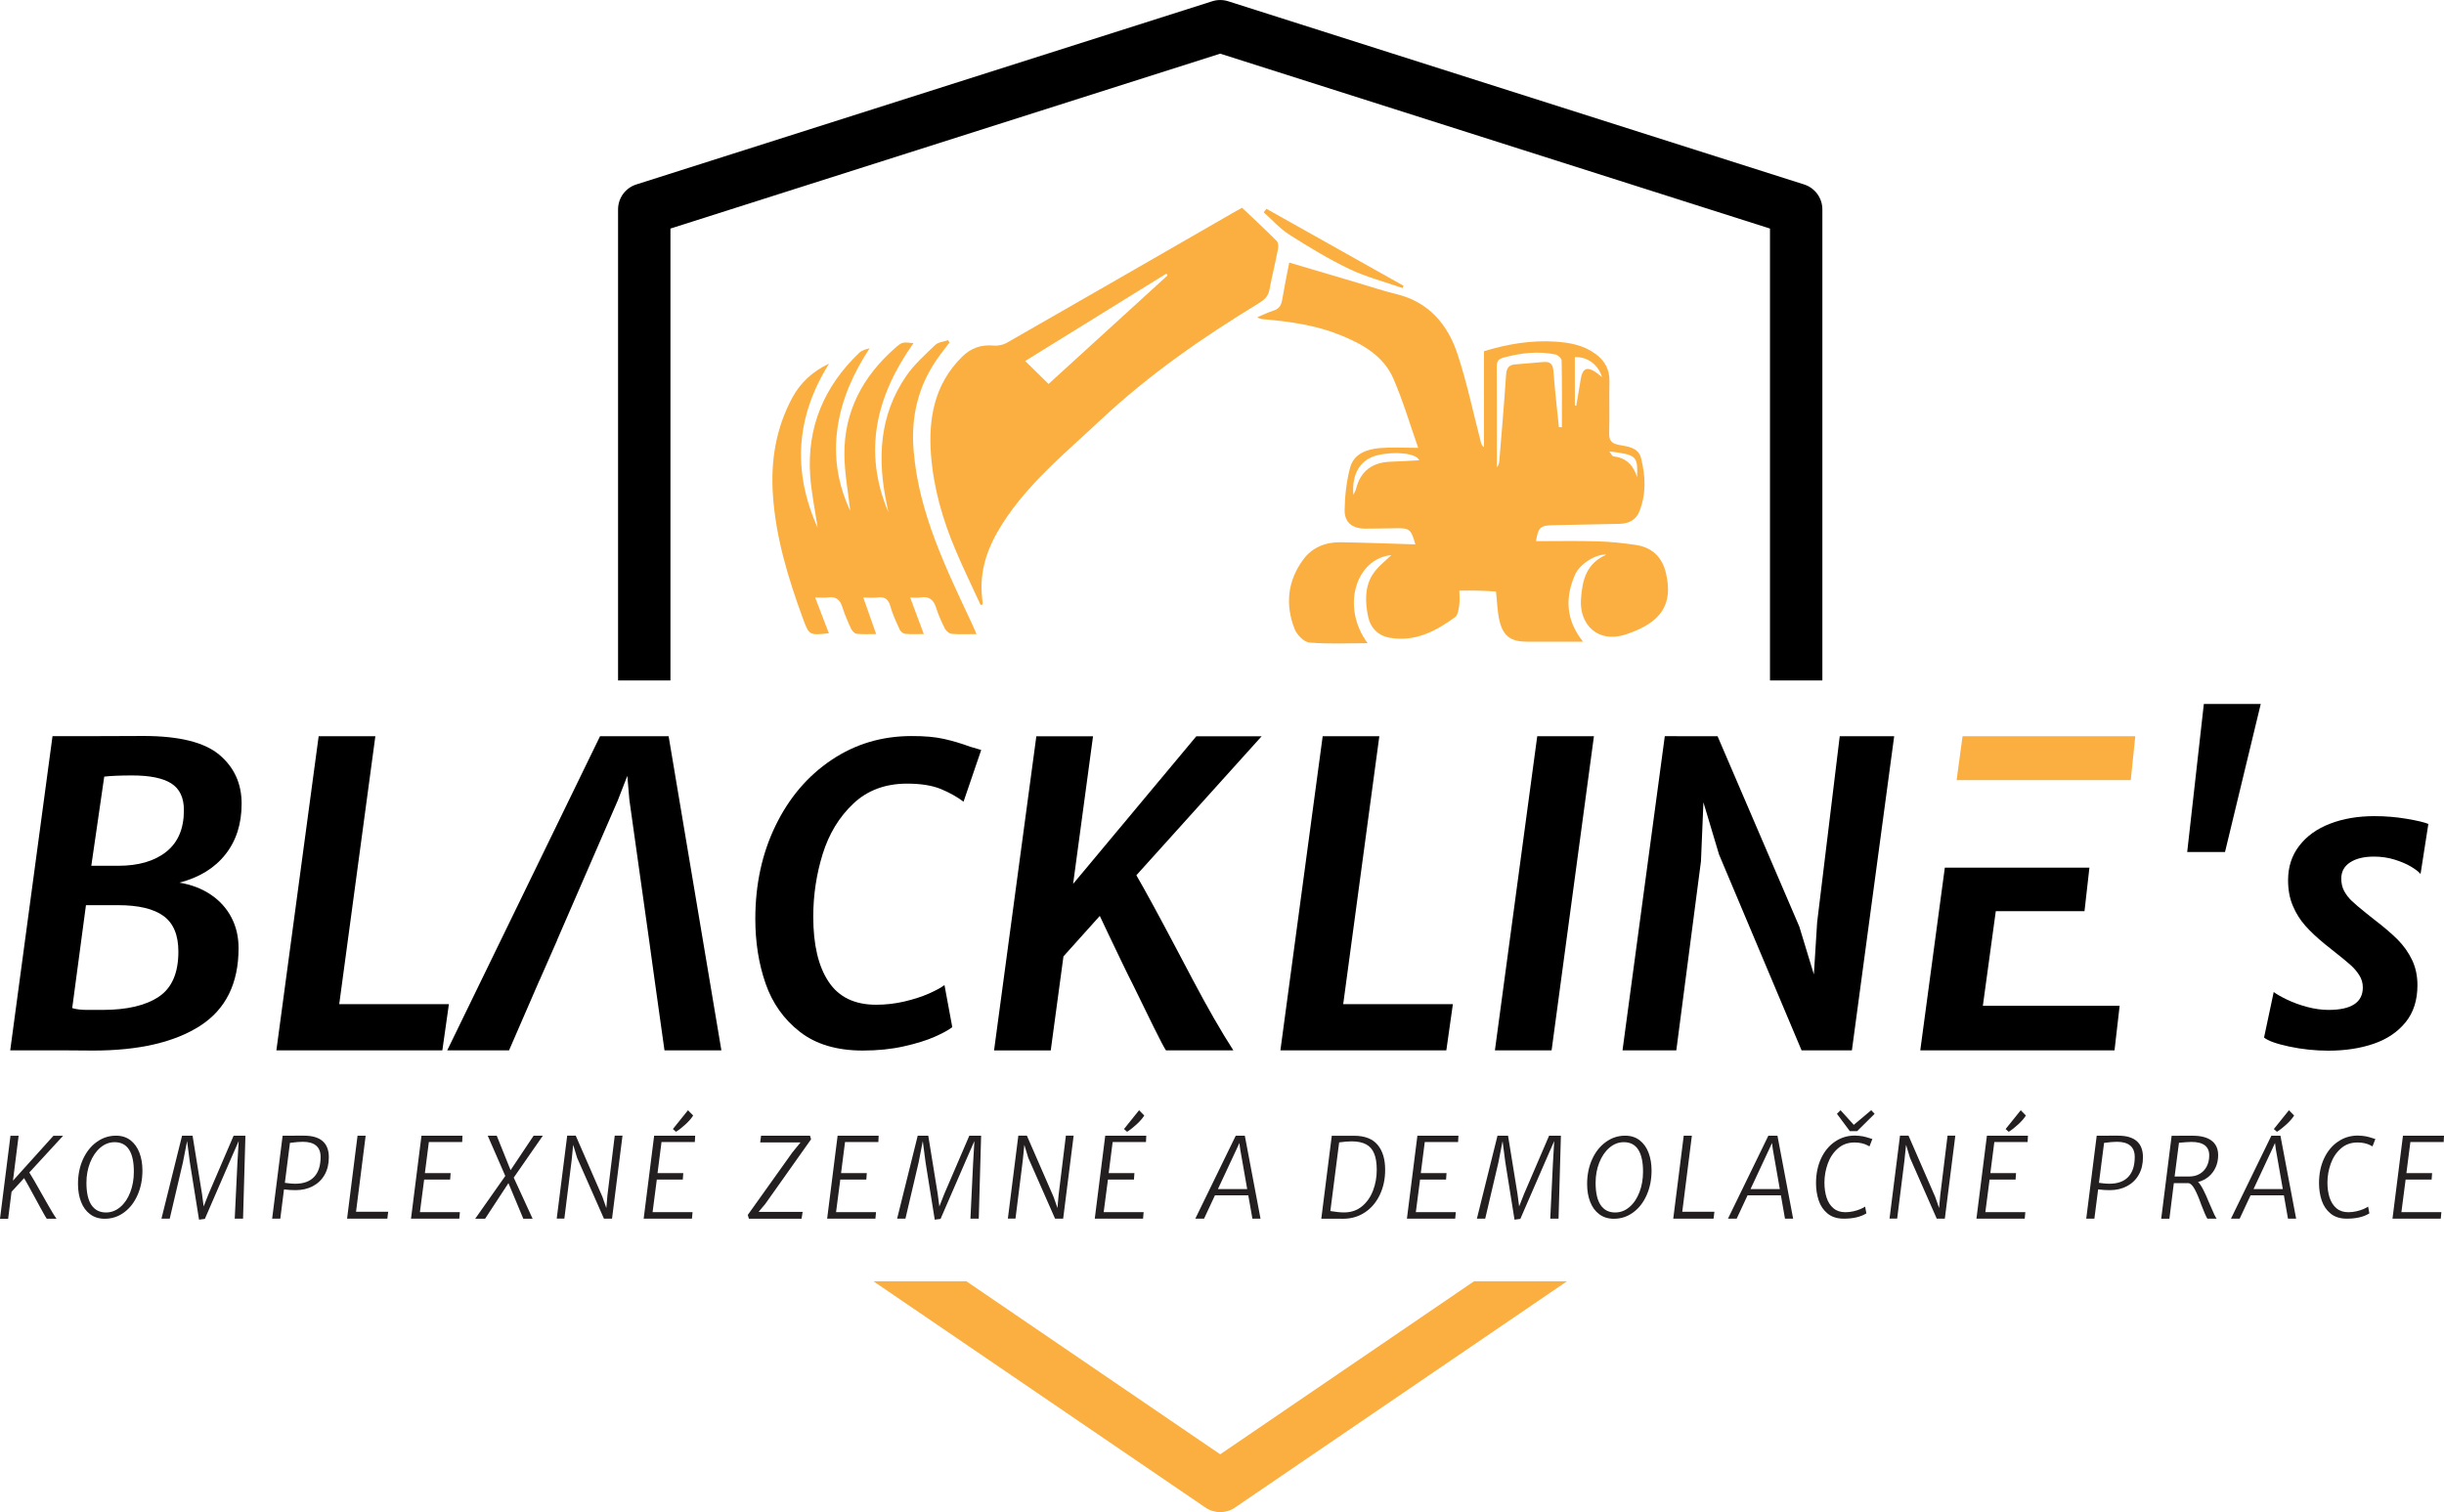 <?xml version="1.0" encoding="utf-8"?>
<!-- Generator: Adobe Illustrator 18.0.0, SVG Export Plug-In . SVG Version: 6.00 Build 0)  -->
<!DOCTYPE svg PUBLIC "-//W3C//DTD SVG 1.1//EN" "http://www.w3.org/Graphics/SVG/1.1/DTD/svg11.dtd">
<svg version="1.1" id="Layer_1" xmlns="http://www.w3.org/2000/svg" xmlns:xlink="http://www.w3.org/1999/xlink" x="0px" y="0px"
	 viewBox="822.034 1399.775 56.693 35.084" enable-background="new 822.034 1399.775 56.693 35.084" xml:space="preserve">
<g>
	<g>
		<path fill="#FAAF40" d="M854.866,1412.406c-0.1-0.356-0.132-0.381-0.467-0.375c-0.231,0.004-0.462,0.009-0.694,0.009
			c-0.297,0.001-0.485-0.14-0.48-0.434c0.006-0.33,0.043-0.667,0.128-0.984c0.087-0.321,0.387-0.425,0.689-0.451
			c0.281-0.023,0.566-0.005,0.89-0.005c-0.199-0.565-0.355-1.1-0.576-1.606c-0.23-0.53-0.714-0.801-1.227-1.009
			c-0.566-0.231-1.165-0.315-1.769-0.368c-0.051-0.004-0.101-0.007-0.16-0.048c0.127-0.053,0.251-0.115,0.382-0.156
			c0.13-0.041,0.174-0.128,0.195-0.252c0.047-0.28,0.105-0.558,0.163-0.86c0.526,0.156,1.031,0.305,1.536,0.455
			c0.319,0.094,0.635,0.2,0.958,0.279c0.751,0.184,1.185,0.708,1.411,1.394c0.221,0.669,0.364,1.363,0.542,2.046
			c0.01,0.037,0.022,0.074,0.07,0.109c0-0.738,0-1.477,0-2.226c0.558-0.17,1.102-0.26,1.665-0.222
			c0.329,0.022,0.646,0.082,0.921,0.283c0.22,0.16,0.331,0.365,0.325,0.642c-0.009,0.394,0.005,0.789-0.006,1.183
			c-0.005,0.169,0.034,0.249,0.218,0.286c0.201,0.041,0.456,0.048,0.523,0.316c0.103,0.416,0.121,0.836-0.046,1.24
			c-0.08,0.193-0.25,0.274-0.46,0.277c-0.517,0.008-1.033,0.023-1.55,0.032c-0.279,0.005-0.335,0.054-0.382,0.37
			c0.477,0,0.951-0.01,1.425,0.004c0.298,0.009,0.597,0.039,0.892,0.084c0.372,0.057,0.607,0.276,0.696,0.651
			c0.173,0.731-0.11,1.149-0.914,1.419c-0.683,0.23-1.095-0.24-1.057-0.808c0.03-0.446,0.123-0.835,0.592-1.038
			c-0.23-0.019-0.614,0.204-0.728,0.463c-0.234,0.532-0.219,1.052,0.184,1.557c-0.452,0-0.876,0-1.301,0
			c-0.371,0-0.552-0.126-0.638-0.49c-0.049-0.209-0.052-0.428-0.08-0.674c-0.123-0.006-0.261-0.017-0.4-0.02
			c-0.142-0.004-0.285-0.001-0.449-0.001c0,0.118,0.012,0.232-0.004,0.342c-0.014,0.096-0.031,0.226-0.096,0.274
			c-0.451,0.33-0.938,0.582-1.522,0.477c-0.258-0.047-0.438-0.223-0.494-0.486c-0.069-0.325-0.082-0.666,0.087-0.954
			c0.12-0.204,0.332-0.355,0.452-0.478c-0.836,0.088-1.17,1.215-0.551,2.045c-0.461,0-0.908,0.023-1.35-0.015
			c-0.125-0.011-0.289-0.175-0.341-0.307c-0.226-0.567-0.169-1.122,0.198-1.62c0.212-0.287,0.523-0.406,0.874-0.4
			C853.711,1412.366,854.282,1412.388,854.866,1412.406z M858.195,1409.687c0.023,0,0.046-0.001,0.07-0.001
			c0-0.515,0.004-1.03-0.006-1.545c-0.001-0.05-0.085-0.129-0.141-0.141c-0.407-0.084-0.808-0.036-1.207,0.072
			c-0.128,0.035-0.157,0.092-0.157,0.211c0.004,0.659,0.002,1.318,0.002,1.977c0,0.119,0,0.239,0,0.358
			c0.044-0.05,0.054-0.101,0.058-0.153c0.054-0.663,0.112-1.326,0.156-1.989c0.01-0.146,0.052-0.231,0.201-0.245
			c0.222-0.02,0.445-0.038,0.667-0.057c0.162-0.014,0.221,0.056,0.232,0.222C858.101,1408.827,858.153,1409.256,858.195,1409.687z
			 M854.956,1410.454c-0.065-0.165-0.578-0.214-0.976-0.115c-0.388,0.096-0.595,0.428-0.552,0.917
			c0.027-0.059,0.05-0.092,0.059-0.128c0.105-0.431,0.387-0.63,0.821-0.641C854.517,1410.482,854.726,1410.466,854.956,1410.454z
			 M858.566,1409.185c0.011,0.001,0.022,0.003,0.033,0.004c0.035-0.21,0.069-0.42,0.105-0.629c0.042-0.245,0.15-0.286,0.362-0.138
			c0.041,0.029,0.078,0.063,0.13,0.105c-0.085-0.294-0.344-0.479-0.631-0.466C858.566,1408.435,858.566,1408.81,858.566,1409.185z
			 M859.364,1410.248c0.034,0.041,0.065,0.113,0.103,0.117c0.292,0.033,0.458,0.207,0.542,0.482
			C860.027,1410.355,860.001,1410.328,859.364,1410.248z"/>
		<path fill="#FAAF40" d="M844.783,1413.815c-0.194-0.422-0.398-0.839-0.579-1.267c-0.302-0.71-0.515-1.45-0.574-2.22
			c-0.064-0.844,0.079-1.639,0.719-2.273c0.211-0.209,0.447-0.288,0.737-0.262c0.099,0.009,0.216-0.015,0.302-0.064
			c1.756-1.004,3.508-2.015,5.261-3.024c0.058-0.034,0.118-0.066,0.197-0.11c0.267,0.254,0.54,0.507,0.802,0.77
			c0.037,0.037,0.044,0.125,0.032,0.184c-0.062,0.32-0.14,0.637-0.201,0.957c-0.029,0.149-0.12,0.229-0.241,0.302
			c-1.307,0.796-2.561,1.666-3.679,2.716c-0.746,0.701-1.543,1.354-2.138,2.202c-0.36,0.514-0.631,1.064-0.619,1.713
			c0.002,0.119,0.019,0.238,0.029,0.356C844.816,1413.803,844.799,1413.809,844.783,1413.815z M849.118,1406.165
			c-0.009-0.014-0.018-0.028-0.027-0.042c-1.089,0.674-2.178,1.348-3.276,2.028c0.192,0.189,0.363,0.357,0.542,0.533
			C847.276,1407.845,848.197,1407.005,849.118,1406.165z"/>
		<path fill="#FAAF40" d="M840.943,1413.638c0.115,0.3,0.216,0.562,0.318,0.83c-0.451,0.049-0.457,0.051-0.604-0.348
			c-0.339-0.927-0.627-1.867-0.694-2.861c-0.054-0.79,0.068-1.543,0.445-2.248c0.192-0.36,0.478-0.619,0.858-0.799
			c-0.764,1.22-0.861,2.48-0.265,3.808c-0.061-0.416-0.145-0.809-0.173-1.205c-0.079-1.128,0.322-2.075,1.135-2.852
			c0.059-0.056,0.146-0.084,0.242-0.106c-0.373,0.572-0.648,1.175-0.744,1.849c-0.097,0.676,0.012,1.318,0.296,1.923
			c-0.047-0.434-0.133-0.872-0.136-1.311c-0.006-0.998,0.427-1.806,1.166-2.459c0.176-0.155,0.184-0.151,0.437-0.122
			c-0.858,1.21-1.183,2.5-0.583,3.922c-0.012-0.061-0.023-0.122-0.036-0.182c-0.223-1.048-0.178-2.061,0.447-2.974
			c0.185-0.27,0.439-0.496,0.677-0.725c0.07-0.067,0.197-0.075,0.298-0.11c0.011,0.018,0.021,0.036,0.032,0.054
			c-0.098,0.131-0.202,0.259-0.295,0.394c-0.437,0.635-0.6,1.335-0.538,2.104c0.118,1.465,0.758,2.749,1.364,4.047
			c0.03,0.065,0.058,0.131,0.096,0.22c-0.214,0-0.397,0.01-0.578-0.006c-0.056-0.005-0.128-0.067-0.156-0.122
			c-0.08-0.157-0.152-0.32-0.205-0.488c-0.059-0.185-0.165-0.266-0.359-0.234c-0.066,0.011-0.135,0.002-0.241,0.002
			c0.108,0.29,0.208,0.557,0.316,0.847c-0.163,0-0.298,0.008-0.431-0.005c-0.046-0.004-0.106-0.052-0.126-0.095
			c-0.082-0.179-0.167-0.359-0.219-0.547c-0.046-0.165-0.129-0.221-0.291-0.202c-0.1,0.011-0.203,0.002-0.337,0.002
			c0.101,0.287,0.195,0.551,0.299,0.847c-0.161,0-0.308,0.01-0.451-0.006c-0.049-0.005-0.108-0.067-0.131-0.117
			c-0.077-0.166-0.149-0.336-0.205-0.51c-0.054-0.168-0.149-0.243-0.328-0.216C841.157,1413.648,841.067,1413.638,840.943,1413.638z
			"/>
		<path fill="#FAAF40" d="M851.412,1404.62c1.06,0.595,2.119,1.19,3.179,1.785c-0.007,0.018-0.014,0.036-0.021,0.054
			c-0.413-0.145-0.843-0.255-1.236-0.443c-0.481-0.23-0.941-0.51-1.392-0.797c-0.219-0.139-0.397-0.343-0.594-0.518
			C851.37,1404.674,851.391,1404.647,851.412,1404.62z"/>
	</g>
	<g>
		<path d="M826.92,1420.53c0.206,0.138,0.366,0.313,0.479,0.526c0.113,0.213,0.169,0.452,0.169,0.719
			c0,0.819-0.298,1.419-0.893,1.802c-0.596,0.382-1.422,0.573-2.48,0.573c-0.133,0-0.365-0.002-0.696-0.005c-0.06,0-0.161,0-0.302,0
			c-0.141,0-0.253,0-0.336,0h-0.59l0.981-7.289h0.601c0.152,0,0.39-0.001,0.714-0.002c0.349-0.002,0.613-0.003,0.791-0.003
			c0.829,0,1.416,0.145,1.762,0.435c0.346,0.29,0.519,0.669,0.519,1.136s-0.125,0.86-0.376,1.177
			c-0.251,0.318-0.607,0.536-1.067,0.655C826.472,1420.3,826.714,1420.392,826.92,1420.53z M825.715,1422.903
			c0.305-0.202,0.457-0.552,0.457-1.048c0-0.383-0.114-0.658-0.343-0.826c-0.229-0.168-0.581-0.252-1.058-0.252
			c-0.235,0-0.483,0-0.743,0l-0.319,2.388c0.092,0.028,0.207,0.042,0.343,0.042c0.137,0,0.258,0,0.362,0
			C824.977,1423.207,825.41,1423.106,825.715,1422.903z M826.01,1417.954c-0.194-0.125-0.497-0.187-0.91-0.187
			c-0.273,0-0.489,0.009-0.648,0.027l-0.3,2.069c0.136,0,0.345,0,0.624,0c0.47,0,0.842-0.108,1.115-0.325s0.409-0.538,0.409-0.963
			C826.301,1418.286,826.204,1418.079,826.01,1417.954z"/>
		<path d="M830.741,1416.857l-0.838,6.217h2.544l-0.152,1.072h-3.85l0.981-7.289H830.741z"/>
		<polygon points="837.544,1416.857 835.953,1416.857 832.408,1424.146 833.842,1424.146 834.547,1422.521 834.549,1422.521 
			834.957,1421.592 834.957,1421.587 836.362,1418.353 836.586,1417.776 836.634,1418.338 837.091,1421.587 837.091,1421.587 
			837.22,1422.521 837.22,1422.521 837.448,1424.146 838.768,1424.146 		"/>
		<path d="M843.927,1416.919c0.2,0.044,0.404,0.105,0.61,0.181l0.258,0.076l-0.41,1.2c-0.146-0.11-0.32-0.208-0.521-0.292
			c-0.202-0.084-0.465-0.127-0.788-0.127c-0.505,0-0.921,0.155-1.248,0.464c-0.327,0.309-0.564,0.698-0.71,1.168
			s-0.219,0.955-0.219,1.455c0,0.649,0.118,1.152,0.355,1.508c0.236,0.357,0.604,0.535,1.103,0.535c0.225,0,0.445-0.025,0.66-0.076
			c0.214-0.051,0.402-0.111,0.562-0.182c0.16-0.071,0.282-0.137,0.364-0.198l0.181,0.976c-0.086,0.067-0.222,0.141-0.41,0.224
			c-0.187,0.083-0.425,0.157-0.712,0.221c-0.287,0.065-0.606,0.098-0.955,0.098c-0.6,0-1.086-0.145-1.458-0.434
			c-0.372-0.29-0.637-0.663-0.796-1.121s-0.238-0.958-0.238-1.5c0-0.797,0.156-1.519,0.469-2.163
			c0.313-0.645,0.745-1.153,1.296-1.523c0.551-0.371,1.171-0.556,1.86-0.556C843.478,1416.852,843.727,1416.874,843.927,1416.919z"
			/>
		<path d="M849.306,1421.757l0.4,0.757c0.343,0.65,0.656,1.194,0.938,1.632h-1.563c-0.038-0.054-0.133-0.234-0.284-0.539
			c-0.151-0.305-0.314-0.638-0.488-0.997c-0.057-0.108-0.152-0.302-0.286-0.582c-0.133-0.28-0.224-0.469-0.272-0.568l-0.205-0.434
			l-0.843,0.939l-0.295,2.182h-1.315l0.981-7.289h1.315l-0.462,3.425l2.858-3.425h1.515l-2.906,3.225
			C848.602,1420.441,848.906,1420.999,849.306,1421.757z"/>
		<path d="M854.03,1416.857l-0.838,6.217h2.544l-0.152,1.072h-3.849l0.981-7.289H854.03z"/>
		<path d="M859.008,1416.857l-0.982,7.289h-1.315l0.982-7.289H859.008z"/>
		<path d="M861.876,1416.857l1.896,4.416l0.338,1.11l0.076-1.21l0.524-4.316h1.263l-0.981,7.289h-1.167l-1.915-4.545l-0.362-1.21
			l-0.057,1.367l-0.572,4.387h-1.248l0.981-7.289L861.876,1416.857L861.876,1416.857z"/>
		<path d="M866.578,1424.146h4.506l0.119-1.034h-3.173l0.3-2.196h2.058l0.114-1.01h-2.039l0,0c-0.438,0-0.877,0-1.315,0
			L866.578,1424.146z"/>
		<path fill="#FAAF40" d="M871.461,1417.876l0.105-1.019h-4.007l-0.138,1.019c0.438,0,0.876,0,1.315,0l0,0H871.461z"/>
		<path d="M874.476,1416.109l-0.829,3.435h-0.877l0.386-3.435H874.476z"/>
		<path d="M875.091,1422.971c0.14,0.066,0.294,0.123,0.464,0.168c0.17,0.045,0.334,0.068,0.493,0.068
			c0.53,0,0.796-0.174,0.796-0.522c0-0.101-0.027-0.195-0.081-0.281c-0.054-0.086-0.122-0.166-0.205-0.24
			c-0.083-0.074-0.2-0.171-0.353-0.291l-0.243-0.194c-0.184-0.151-0.335-0.292-0.452-0.425c-0.118-0.132-0.214-0.285-0.288-0.459
			c-0.075-0.174-0.112-0.373-0.112-0.598c0-0.308,0.086-0.574,0.26-0.799c0.173-0.225,0.411-0.396,0.715-0.512
			c0.303-0.117,0.647-0.175,1.031-0.175c0.254,0,0.503,0.021,0.745,0.062c0.243,0.041,0.41,0.081,0.503,0.119l-0.181,1.161
			c-0.045-0.053-0.119-0.11-0.224-0.172c-0.105-0.062-0.232-0.116-0.381-0.162c-0.149-0.046-0.308-0.069-0.476-0.069
			c-0.232,0-0.416,0.045-0.553,0.134c-0.136,0.089-0.205,0.214-0.205,0.374c0,0.111,0.022,0.208,0.067,0.291
			c0.045,0.083,0.103,0.159,0.176,0.229c0.073,0.069,0.184,0.164,0.334,0.284l0.186,0.148c0.226,0.173,0.407,0.328,0.545,0.466
			c0.138,0.139,0.249,0.295,0.333,0.469c0.084,0.174,0.126,0.37,0.126,0.589c0,0.348-0.092,0.635-0.276,0.861
			c-0.184,0.226-0.432,0.393-0.743,0.499c-0.311,0.106-0.661,0.159-1.048,0.159c-0.305,0-0.607-0.032-0.905-0.095
			c-0.298-0.064-0.494-0.133-0.586-0.21l0.224-1.056C874.846,1422.844,874.951,1422.904,875.091,1422.971z"/>
	</g>
	<g>
		<path fill="#231F20" d="M822.966,1427.411c-0.007-0.012,0.032,0.057,0.117,0.206l0.026,0.047c0.06,0.106,0.107,0.186,0.14,0.241
			c0.033,0.055,0.065,0.104,0.096,0.147h-0.227c-0.007-0.009-0.026-0.039-0.054-0.089c-0.028-0.051-0.06-0.108-0.096-0.173
			l-0.093-0.171l-0.054-0.099c-0.107-0.198-0.183-0.335-0.228-0.41l-0.291,0.317l-0.079,0.626h-0.189l0.243-1.925h0.189
			l-0.131,1.041l0.938-1.041h0.224l-0.783,0.851C822.775,1427.074,822.858,1427.219,822.966,1427.411z"/>
		<path fill="#231F20" d="M823.958,1426.674c0.078-0.171,0.183-0.305,0.318-0.402c0.135-0.098,0.284-0.147,0.449-0.147
			c0.133,0,0.245,0.036,0.337,0.107c0.092,0.072,0.161,0.169,0.207,0.291c0.046,0.122,0.069,0.259,0.069,0.409
			c0,0.208-0.037,0.397-0.112,0.568c-0.075,0.171-0.178,0.305-0.312,0.404c-0.133,0.099-0.283,0.149-0.451,0.149
			c-0.132,0-0.244-0.035-0.338-0.105c-0.094-0.07-0.164-0.166-0.211-0.288c-0.047-0.122-0.071-0.26-0.071-0.415
			C823.843,1427.035,823.881,1426.844,823.958,1426.674z M825.029,1426.451c-0.074-0.117-0.185-0.175-0.335-0.175
			c-0.123,0-0.235,0.043-0.335,0.129c-0.1,0.086-0.178,0.201-0.235,0.345c-0.057,0.144-0.085,0.3-0.085,0.468
			c0,0.229,0.039,0.402,0.116,0.516c0.078,0.115,0.19,0.173,0.337,0.173c0.123,0,0.234-0.042,0.333-0.127
			c0.099-0.084,0.176-0.199,0.231-0.343c0.055-0.144,0.083-0.301,0.083-0.472C825.14,1426.739,825.103,1426.567,825.029,1426.451z"
			/>
		<path fill="#231F20" d="M826.501,1426.126l0.218,1.344l0.039,0.297l0.116-0.294l0.579-1.347h0.274l-0.055,1.925h-0.193
			l0.062-1.286l0.03-0.515l-0.199,0.454l-0.586,1.352l-0.135,0.018l-0.214-1.338l-0.063-0.486l-0.097,0.496l-0.306,1.305h-0.192
			l0.478-1.925H826.501z"/>
		<path fill="#231F20" d="M828.701,1426.126c0.046,0,0.111,0,0.195-0.001c0.082,0,0.146,0,0.191,0c0.188,0,0.331,0.041,0.428,0.124
			c0.098,0.083,0.147,0.209,0.147,0.378c0,0.156-0.033,0.291-0.098,0.405c-0.065,0.115-0.157,0.203-0.274,0.265
			s-0.251,0.092-0.401,0.092c-0.09,0-0.179-0.006-0.267-0.018l-0.086,0.68h-0.189l0.243-1.925H828.701z M829.322,1427.08
			c0.1-0.107,0.149-0.26,0.149-0.461c0-0.116-0.034-0.204-0.103-0.263c-0.069-0.059-0.172-0.089-0.31-0.089
			c-0.068,0-0.167,0.008-0.298,0.025l-0.118,0.927c0.026,0.005,0.063,0.01,0.113,0.014c0.049,0.005,0.092,0.007,0.13,0.007
			C829.076,1427.24,829.222,1427.187,829.322,1427.08z"/>
		<path fill="#231F20" d="M830.516,1426.126l-0.223,1.764h0.746l-0.02,0.161h-0.934l0.243-1.925H830.516z"/>
		<path fill="#231F20" d="M832.762,1426.126l-0.007,0.147h-0.773l-0.092,0.72h0.597l-0.011,0.15h-0.603l-0.098,0.756h0.927
			l-0.014,0.152h-1.12l0.243-1.925H832.762L832.762,1426.126z"/>
		<path fill="#231F20" d="M833.348,1426.126h0.209l0.321,0.799l0.534-0.799h0.214l-0.675,0.972l0.438,0.954h-0.216l-0.345-0.826
			l-0.541,0.826h-0.23l0.698-0.992L833.348,1426.126z"/>
		<path fill="#231F20" d="M835.39,1426.126l0.618,1.418l0.091,0.26l0.026-0.3l0.169-1.379h0.18l-0.243,1.925h-0.188l-0.622-1.412
			l-0.091-0.301l-0.036,0.362l-0.169,1.35h-0.177l0.243-1.925h0.199V1426.126z"/>
		<path fill="#231F20" d="M838.16,1426.126l-0.008,0.147h-0.773l-0.092,0.72h0.597l-0.011,0.15h-0.603l-0.098,0.756h0.927
			l-0.014,0.152h-1.12l0.243-1.925H838.16L838.16,1426.126z M837.993,1425.535l0.12,0.122c-0.037,0.062-0.096,0.13-0.177,0.205
			c-0.081,0.075-0.155,0.132-0.221,0.173l-0.072-0.064L837.993,1425.535z"/>
		<path fill="#231F20" d="M840.414,1426.514l0.19-0.233h-0.936l0.02-0.155h1.136l0.024,0.083l-1.061,1.498l-0.156,0.186h1.022
			l-0.026,0.159h-1.221l-0.026-0.088L840.414,1426.514z"/>
		<path fill="#231F20" d="M842.416,1426.126l-0.007,0.147h-0.773l-0.092,0.72h0.597l-0.011,0.15h-0.604l-0.098,0.756h0.927
			l-0.014,0.152h-1.12l0.243-1.925H842.416L842.416,1426.126z"/>
		<path fill="#231F20" d="M843.567,1426.126l0.218,1.344l0.039,0.297l0.116-0.294l0.579-1.347h0.274l-0.055,1.925h-0.193
			l0.062-1.286l0.03-0.515l-0.199,0.454l-0.586,1.352l-0.135,0.018l-0.214-1.338l-0.063-0.486l-0.097,0.496l-0.306,1.305h-0.193
			l0.478-1.925H843.567L843.567,1426.126z"/>
		<path fill="#231F20" d="M845.855,1426.126l0.618,1.418l0.091,0.26l0.026-0.3l0.169-1.379h0.18l-0.243,1.925h-0.188l-0.622-1.412
			l-0.091-0.301l-0.036,0.362l-0.169,1.35h-0.177l0.243-1.925h0.199V1426.126z"/>
		<path fill="#231F20" d="M848.624,1426.126l-0.007,0.147h-0.773l-0.092,0.72h0.597l-0.011,0.15h-0.603l-0.099,0.756h0.927
			l-0.014,0.152h-1.12l0.243-1.925H848.624z M848.457,1425.535l0.12,0.122c-0.037,0.062-0.096,0.13-0.177,0.205
			c-0.081,0.075-0.155,0.132-0.221,0.173l-0.072-0.064L848.457,1425.535z"/>
		<path fill="#231F20" d="M850.99,1427.509h-0.773l-0.253,0.542h-0.203l0.938-1.925h0.211l0.364,1.925h-0.188L850.99,1427.509z
			 M850.965,1427.364l-0.162-0.924l-0.019-0.145l-0.069,0.15l-0.429,0.919H850.965z"/>
		<path fill="#231F20" d="M854.043,1427.494c-0.082,0.174-0.197,0.311-0.346,0.41c-0.148,0.099-0.318,0.149-0.508,0.149
			c-0.054,0-0.101,0-0.142-0.001c-0.03,0-0.073,0-0.129,0c-0.057,0-0.102,0-0.137,0h-0.097l0.243-1.925h0.091
			c0.04,0,0.108,0,0.204,0c0.101,0,0.174,0,0.219,0c0.249,0,0.432,0.07,0.549,0.21c0.117,0.14,0.175,0.332,0.175,0.578
			C854.166,1427.127,854.125,1427.32,854.043,1427.494z M853.626,1427.766c0.114-0.093,0.199-0.215,0.257-0.365
			s0.087-0.311,0.087-0.482c0-0.156-0.019-0.282-0.059-0.378c-0.039-0.096-0.101-0.168-0.186-0.214
			c-0.085-0.046-0.198-0.07-0.338-0.07c-0.078,0-0.174,0.008-0.289,0.024l-0.204,1.593c0.126,0.021,0.233,0.032,0.321,0.032
			C853.375,1427.905,853.512,1427.859,853.626,1427.766z"/>
		<path fill="#231F20" d="M855.865,1426.126l-0.008,0.147h-0.773l-0.092,0.72h0.597l-0.011,0.15h-0.603l-0.098,0.756h0.927
			l-0.014,0.152h-1.12l0.243-1.925H855.865L855.865,1426.126z"/>
		<path fill="#231F20" d="M857.016,1426.126l0.218,1.344l0.039,0.297l0.116-0.294l0.579-1.347h0.274l-0.055,1.925h-0.192
			l0.062-1.286l0.03-0.515l-0.199,0.454l-0.587,1.352l-0.135,0.018l-0.214-1.338l-0.063-0.486l-0.097,0.496l-0.306,1.305h-0.193
			l0.478-1.925H857.016L857.016,1426.126z"/>
		<path fill="#231F20" d="M858.966,1426.674c0.077-0.171,0.183-0.305,0.318-0.402c0.135-0.098,0.284-0.147,0.448-0.147
			c0.133,0,0.245,0.036,0.337,0.107c0.092,0.072,0.162,0.169,0.207,0.291c0.046,0.122,0.069,0.259,0.069,0.409
			c0,0.208-0.037,0.397-0.112,0.568c-0.075,0.171-0.178,0.305-0.312,0.404c-0.133,0.099-0.283,0.149-0.451,0.149
			c-0.132,0-0.244-0.035-0.338-0.105c-0.094-0.07-0.164-0.166-0.211-0.288c-0.048-0.122-0.071-0.26-0.071-0.415
			C858.85,1427.035,858.889,1426.844,858.966,1426.674z M860.037,1426.451c-0.074-0.117-0.186-0.175-0.335-0.175
			c-0.123,0-0.235,0.043-0.335,0.129c-0.1,0.086-0.178,0.201-0.235,0.345c-0.057,0.144-0.085,0.3-0.085,0.468
			c0,0.229,0.039,0.402,0.116,0.516c0.078,0.115,0.19,0.173,0.337,0.173c0.124,0,0.234-0.042,0.333-0.127
			c0.099-0.084,0.175-0.199,0.231-0.343c0.055-0.144,0.083-0.301,0.083-0.472C860.148,1426.739,860.111,1426.567,860.037,1426.451z"
			/>
		<path fill="#231F20" d="M861.28,1426.126l-0.223,1.764h0.746l-0.02,0.161h-0.935l0.243-1.925H861.28z"/>
		<path fill="#231F20" d="M863.345,1427.509h-0.773l-0.253,0.542h-0.202l0.937-1.925h0.211l0.364,1.925h-0.189L863.345,1427.509z
			 M863.32,1427.364l-0.162-0.924l-0.019-0.145l-0.069,0.15l-0.429,0.919H863.32z"/>
		<path fill="#231F20" d="M865.244,1426.14c0.05,0.01,0.103,0.024,0.159,0.043l0.064,0.02l-0.067,0.171
			c-0.007-0.003-0.026-0.013-0.057-0.03c-0.032-0.017-0.073-0.031-0.123-0.043c-0.05-0.012-0.106-0.018-0.167-0.018
			c-0.152,0-0.28,0.046-0.386,0.139c-0.105,0.092-0.184,0.21-0.235,0.353c-0.051,0.143-0.077,0.289-0.077,0.44
			c0,0.128,0.017,0.244,0.05,0.347c0.033,0.103,0.086,0.186,0.159,0.247c0.073,0.062,0.164,0.092,0.275,0.092
			c0.064,0,0.126-0.007,0.187-0.021c0.061-0.014,0.115-0.031,0.162-0.051s0.084-0.039,0.111-0.058l0.029,0.157
			c-0.132,0.082-0.306,0.123-0.524,0.123c-0.154,0-0.28-0.04-0.376-0.119s-0.165-0.181-0.206-0.304
			c-0.041-0.124-0.062-0.258-0.062-0.401c0-0.216,0.04-0.407,0.118-0.575c0.079-0.168,0.187-0.298,0.324-0.39
			c0.137-0.093,0.289-0.139,0.457-0.139C865.133,1426.125,865.194,1426.13,865.244,1426.14z M864.729,1425.535l0.307,0.339
			l0.404-0.34l0.079,0.084l-0.405,0.402h-0.17l-0.299-0.402L864.729,1425.535z"/>
		<path fill="#231F20" d="M866.306,1426.126l0.618,1.418l0.091,0.26l0.027-0.3l0.169-1.379h0.18l-0.243,1.925h-0.188l-0.621-1.412
			l-0.091-0.301l-0.037,0.362l-0.169,1.35h-0.177l0.243-1.925h0.198V1426.126z"/>
		<path fill="#231F20" d="M869.076,1426.126l-0.008,0.147h-0.772l-0.092,0.72h0.596l-0.011,0.15h-0.603l-0.098,0.756h0.927
			l-0.014,0.152h-1.12l0.243-1.925H869.076L869.076,1426.126z M868.909,1425.535l0.119,0.122c-0.037,0.062-0.096,0.13-0.177,0.205
			c-0.081,0.075-0.154,0.132-0.221,0.173l-0.072-0.064L868.909,1425.535z"/>
		<path fill="#231F20" d="M870.783,1426.126c0.046,0,0.111,0,0.195-0.001c0.082,0,0.146,0,0.191,0c0.188,0,0.331,0.041,0.428,0.124
			c0.098,0.083,0.147,0.209,0.147,0.378c0,0.156-0.033,0.291-0.098,0.405c-0.065,0.115-0.157,0.203-0.274,0.265
			s-0.251,0.092-0.401,0.092c-0.09,0-0.179-0.006-0.267-0.018l-0.087,0.68h-0.189l0.243-1.925H870.783L870.783,1426.126z
			 M871.404,1427.08c0.1-0.107,0.149-0.26,0.149-0.461c0-0.116-0.034-0.204-0.103-0.263c-0.069-0.059-0.172-0.089-0.31-0.089
			c-0.068,0-0.167,0.008-0.298,0.025l-0.119,0.927c0.026,0.005,0.064,0.01,0.113,0.014c0.049,0.005,0.092,0.007,0.13,0.007
			C871.159,1427.24,871.304,1427.187,871.404,1427.08z"/>
		<path fill="#231F20" d="M873.145,1427.384c0.046,0.09,0.082,0.171,0.11,0.243l0.04,0.093c0.047,0.11,0.081,0.187,0.102,0.231
			c0.021,0.044,0.04,0.078,0.057,0.1h-0.216c-0.03-0.048-0.078-0.156-0.142-0.324c-0.051-0.147-0.102-0.267-0.153-0.361
			c-0.051-0.093-0.102-0.14-0.154-0.14h-0.329l-0.103,0.826h-0.19l0.242-1.925h0.096c0.046,0,0.11,0,0.193-0.001
			c0.082,0,0.148,0,0.197,0c0.193,0,0.34,0.038,0.441,0.115s0.152,0.189,0.152,0.337c0,0.101-0.019,0.194-0.057,0.279
			c-0.038,0.085-0.092,0.158-0.162,0.217s-0.153,0.102-0.247,0.126C873.058,1427.232,873.099,1427.294,873.145,1427.384z
			 M873.062,1427.01c0.07-0.041,0.124-0.099,0.162-0.173c0.038-0.074,0.057-0.159,0.057-0.254c0-0.209-0.138-0.313-0.414-0.313
			c-0.03,0-0.077,0.002-0.14,0.007s-0.113,0.009-0.148,0.013l-0.101,0.782c0.029,0,0.1,0,0.214,0h0.123
			C872.91,1427.072,872.992,1427.052,873.062,1427.01z"/>
		<path fill="#231F20" d="M875.013,1427.509h-0.773l-0.253,0.542h-0.202l0.937-1.925h0.211l0.364,1.925h-0.189L875.013,1427.509z
			 M874.988,1427.364l-0.162-0.924l-0.019-0.145l-0.069,0.15l-0.429,0.919H874.988z M875.13,1425.535l0.12,0.122
			c-0.037,0.062-0.096,0.13-0.177,0.205c-0.081,0.075-0.154,0.132-0.221,0.173l-0.072-0.064L875.13,1425.535z"/>
		<path fill="#231F20" d="M876.912,1426.14c0.05,0.01,0.103,0.024,0.159,0.043l0.064,0.02l-0.067,0.171
			c-0.007-0.003-0.026-0.013-0.057-0.03c-0.032-0.017-0.073-0.031-0.123-0.043c-0.05-0.012-0.106-0.018-0.167-0.018
			c-0.152,0-0.281,0.046-0.386,0.139c-0.105,0.092-0.184,0.21-0.235,0.353c-0.051,0.143-0.077,0.289-0.077,0.44
			c0,0.128,0.017,0.244,0.05,0.347c0.034,0.103,0.087,0.186,0.159,0.247c0.073,0.062,0.164,0.092,0.275,0.092
			c0.064,0,0.126-0.007,0.187-0.021c0.061-0.014,0.115-0.031,0.162-0.051s0.084-0.039,0.111-0.058l0.029,0.157
			c-0.132,0.082-0.306,0.123-0.524,0.123c-0.154,0-0.28-0.04-0.376-0.119c-0.096-0.079-0.165-0.181-0.206-0.304
			c-0.041-0.124-0.062-0.258-0.062-0.401c0-0.216,0.039-0.407,0.118-0.575c0.079-0.168,0.187-0.298,0.324-0.39
			c0.137-0.093,0.289-0.139,0.457-0.139C876.801,1426.125,876.862,1426.13,876.912,1426.14z"/>
		<path fill="#231F20" d="M878.727,1426.126l-0.007,0.147h-0.773l-0.092,0.72h0.596l-0.011,0.15h-0.603l-0.098,0.756h0.927
			l-0.014,0.152h-1.12l0.243-1.925H878.727L878.727,1426.126z"/>
	</g>
	<path d="M837.586,1415.563v-10.485l12.753-4.058l12.753,4.058v10.485h1.215v-10.929c0-0.264-0.171-0.499-0.423-0.579l-13.361-4.251
		c-0.12-0.038-0.248-0.038-0.368,0l-13.361,4.251c-0.252,0.08-0.423,0.314-0.423,0.579v10.929H837.586z"/>
	<path fill="#FAAF40" d="M856.226,1429.504l-5.887,4.014l-5.887-4.014h-2.156l7.701,5.25c0.103,0.07,0.223,0.106,0.342,0.106
		c0.12,0,0.239-0.035,0.342-0.106l7.701-5.25H856.226z"/>
</g>
</svg>
